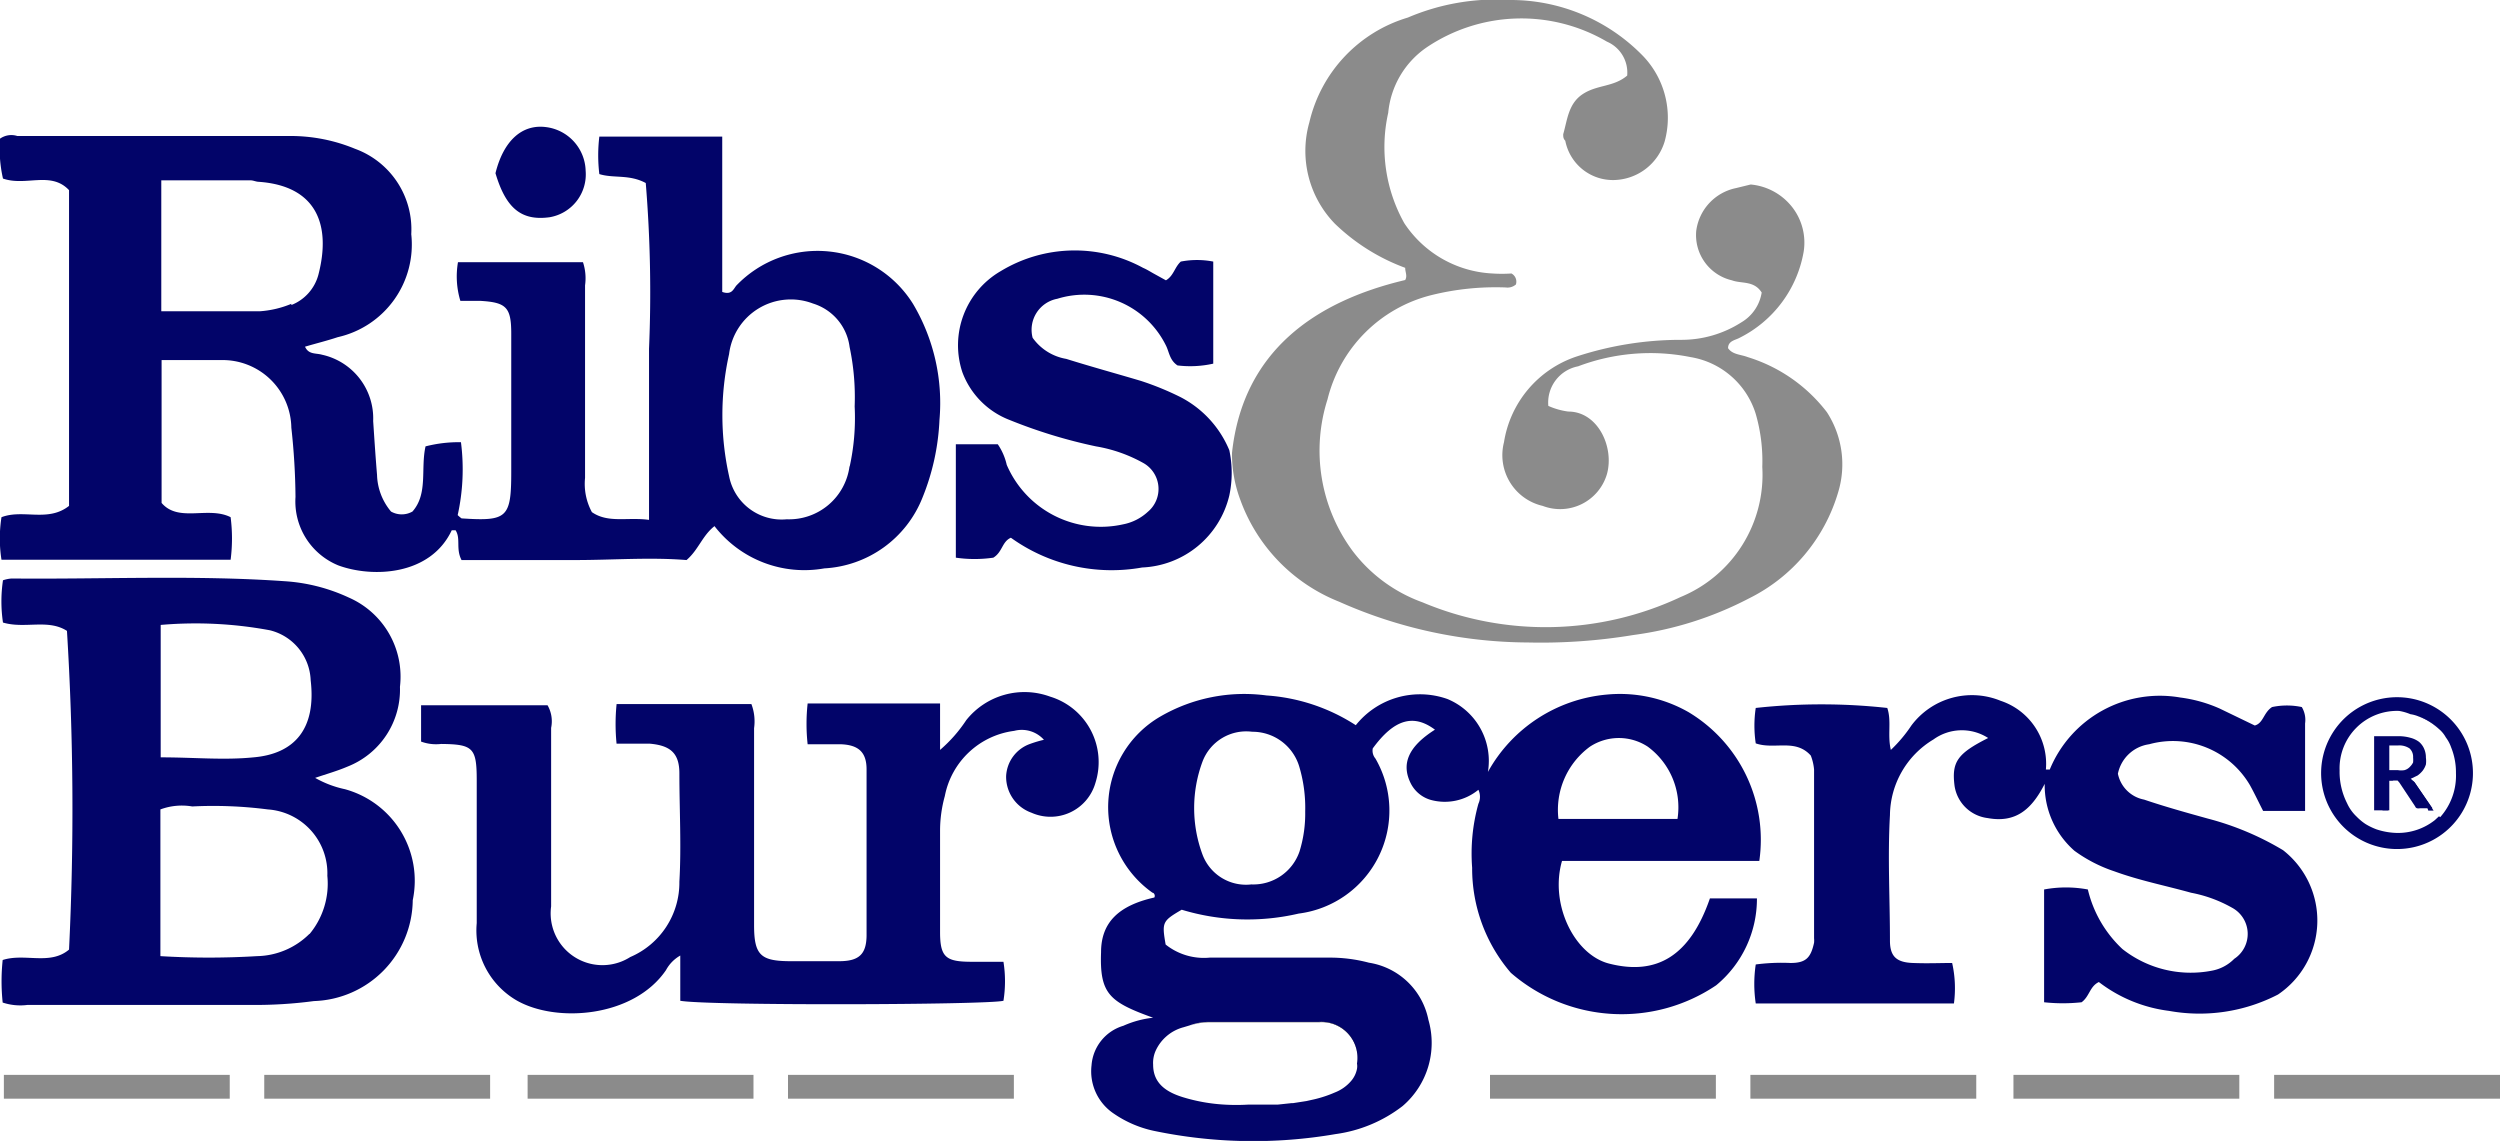 <svg xmlns="http://www.w3.org/2000/svg" width="84.01" height="38.34" viewBox="0 0 84.01 38.34"><defs><style>.cls-1{fill:#020469;}.cls-2{fill:#8b8b8b;}</style></defs><g id="Layer_2" data-name="Layer 2"><g id="Layer_1-2" data-name="Layer 1"><path class="cls-1" d="M30.68,10.21a3.78,3.78,0,0,0-5.94-.61c-.1.13-.16.32-.47.21V4.59H20.14a5.27,5.27,0,0,0,0,1.26c.48.15,1,0,1.56.3a44.88,44.88,0,0,1,.11,5.57c0,1.9,0,3.81,0,5.75-.72-.1-1.37.12-1.92-.26a2,2,0,0,1-.23-1.15c0-2.16,0-4.31,0-6.47a1.72,1.72,0,0,0-.07-.78h-4.2a2.84,2.84,0,0,0,.08,1.3h.66c.88.05,1.05.21,1.05,1.1,0,1.55,0,3.1,0,4.65s-.14,1.66-1.67,1.56c0,0-.07-.05-.13-.11a7.13,7.13,0,0,0,.11-2.45A4.49,4.49,0,0,0,14.3,15c-.17.75.09,1.59-.44,2.19a.73.73,0,0,1-.72,0,2,2,0,0,1-.47-1.23c-.05-.6-.09-1.21-.13-1.81a2.19,2.19,0,0,0-1.72-2.23c-.21-.06-.45,0-.57-.27.37-.11.74-.2,1.1-.32a3.19,3.19,0,0,0,2.47-3.46A2.88,2.88,0,0,0,11.93,5a5.66,5.66,0,0,0-2.19-.43H.58A.66.66,0,0,0,0,4.66,4.55,4.55,0,0,0,.1,6c.77.27,1.61-.26,2.22.39V17c-.71.56-1.54.1-2.27.38a4.58,4.58,0,0,0,0,1.43h7.7a5.62,5.62,0,0,0,0-1.43C7,17,6,17.57,5.43,16.9V12.1c.7,0,1.36,0,2,0a2.31,2.31,0,0,1,2.36,2.27,22.76,22.76,0,0,1,.14,2.33A2.32,2.32,0,0,0,11.37,19c1.14.42,3.09.35,3.81-1.18,0,0,.09,0,.13,0,.18.28,0,.62.2,1,1.24,0,2.52,0,3.81,0s2.52-.1,3.75,0c.4-.34.53-.82.94-1.14A3.82,3.82,0,0,0,27.7,19.1,3.77,3.77,0,0,0,31,16.72a7.83,7.83,0,0,0,.57-2.61A6.52,6.52,0,0,0,30.68,10.21Zm-20.89,0a3.34,3.34,0,0,1-1.06.25c-.92,0-1.83,0-2.75,0-.17,0-.33,0-.56,0V6.06h3c.09,0,.19.05.28.05,1.95.14,2.43,1.46,2,3.12A1.51,1.51,0,0,1,9.79,10.25Zm18.76,5.44a2.05,2.05,0,0,1-2.11,1.8A1.8,1.8,0,0,1,24.5,16a9.45,9.45,0,0,1,0-4.1,2.09,2.09,0,0,1,2.82-1.7,1.76,1.76,0,0,1,1.23,1.46,8.16,8.16,0,0,1,.17,2A7.6,7.6,0,0,1,28.55,15.69Z"/><path class="cls-2" d="M41.67,16.77A5.81,5.81,0,0,0,45,20.22a15.76,15.76,0,0,0,6.35,1.37,18.94,18.94,0,0,0,3.53-.25,11.71,11.71,0,0,0,3.89-1.23,5.81,5.81,0,0,0,3-3.57,3.22,3.22,0,0,0-.38-2.69A5.32,5.32,0,0,0,58.73,12c-.23-.09-.51-.08-.66-.3,0-.25.25-.27.39-.35a4,4,0,0,0,2.15-2.89,1.94,1.94,0,0,0-.37-1.48,2,2,0,0,0-1.41-.78l-.49.12A1.69,1.69,0,0,0,57,7.76a1.56,1.56,0,0,0,1.2,1.66c.32.12.74,0,1,.41a1.42,1.42,0,0,1-.68,1,3.73,3.73,0,0,1-2,.59,11.25,11.25,0,0,0-3.54.56,3.63,3.63,0,0,0-2.44,2.88A1.75,1.75,0,0,0,51.84,17,1.64,1.64,0,0,0,54,15.93c.25-.9-.3-2.1-1.3-2.1a2.41,2.41,0,0,1-.67-.19,1.24,1.24,0,0,1,1-1.33A6.86,6.86,0,0,1,56.81,12,2.76,2.76,0,0,1,59,13.91a5.69,5.69,0,0,1,.22,1.78,4.44,4.44,0,0,1-2.74,4.37,10.67,10.67,0,0,1-8.68.18,5.12,5.12,0,0,1-2.35-1.73,5.67,5.67,0,0,1-.84-5.09,4.79,4.79,0,0,1,3.48-3.5,8.94,8.94,0,0,1,2.51-.26.43.43,0,0,0,.34-.1.31.31,0,0,0-.15-.37,4.7,4.7,0,0,1-.64,0A3.77,3.77,0,0,1,47.19,7.5a5.24,5.24,0,0,1-.54-3.71A3,3,0,0,1,47.93,1.6,5.69,5.69,0,0,1,54,1.4a1.13,1.13,0,0,1,.68,1.14c-.46.39-1,.3-1.49.62s-.52.87-.66,1.35c0,.08,0,.15.07.22a1.63,1.63,0,0,0,1.64,1.32,1.82,1.82,0,0,0,1.7-1.3,3,3,0,0,0-.72-2.86A6.2,6.2,0,0,0,50.76,0a7.54,7.54,0,0,0-3.45.59A4.81,4.81,0,0,0,44,4.11a3.51,3.51,0,0,0,.86,3.41A6.77,6.77,0,0,0,47.22,9c0,.15.08.27,0,.41-3,.71-5.45,2.37-5.82,5.81A4.36,4.36,0,0,0,41.67,16.77Z"/><path class="cls-1" d="M41.31,16.65a3.15,3.15,0,0,1-2.93,2.42,5.8,5.8,0,0,1-4.41-1c-.3.13-.28.48-.59.67a4.4,4.4,0,0,1-1.26,0V14.93h1.41a2,2,0,0,1,.3.69,3.44,3.44,0,0,0,3.91,2,1.69,1.69,0,0,0,.83-.42,1,1,0,0,0-.13-1.63A4.94,4.94,0,0,0,36.83,15a17.17,17.17,0,0,1-2.91-.89,2.74,2.74,0,0,1-1.58-1.6,2.88,2.88,0,0,1,1.29-3.4A4.8,4.8,0,0,1,38.41,9c.14.06.26.14.39.21l.38.21c.26-.15.29-.44.5-.63a2.87,2.87,0,0,1,1.09,0v3.43a3.53,3.53,0,0,1-1.2.06c-.26-.17-.28-.44-.38-.65a3.06,3.06,0,0,0-3.66-1.59,1.06,1.06,0,0,0-.83,1.31,1.74,1.74,0,0,0,1.13.71c.83.26,1.67.49,2.51.74a9.68,9.68,0,0,1,1.34.55,3.53,3.53,0,0,1,1.63,1.78A3.66,3.66,0,0,1,41.31,16.65Z"/><path class="cls-1" d="M59.12,28.93a5,5,0,0,0-2.38-5A4.65,4.65,0,0,0,54,23.34a5.08,5.08,0,0,0-4,2.6,2.25,2.25,0,0,0-1.36-2.45,2.76,2.76,0,0,0-3.08.88,6.3,6.3,0,0,0-3-1,5.62,5.62,0,0,0-3.57.71A3.52,3.52,0,0,0,38.73,30c.05,0,.1.09.06.16C37.59,30.43,37,31,37,32c-.05,1.4.28,1.67,1.75,2.2a3.29,3.29,0,0,0-1,.27,1.5,1.5,0,0,0-1.07,1.33,1.71,1.71,0,0,0,.76,1.63,3.75,3.75,0,0,0,1.33.57,16.31,16.31,0,0,0,6.11.11,4.72,4.72,0,0,0,2.25-.94A2.79,2.79,0,0,0,48,34.27a2.42,2.42,0,0,0-2-1.92,5.1,5.1,0,0,0-1.35-.17h-4a2.06,2.06,0,0,1-1.48-.44c-.13-.75-.11-.79.54-1.17a7.6,7.6,0,0,0,3.93.13,3.49,3.49,0,0,0,2.58-5.21.41.41,0,0,1-.09-.34c.73-1,1.38-1.16,2.09-.63-.9.57-1.15,1.16-.8,1.83a1.09,1.09,0,0,0,.66.53,1.78,1.78,0,0,0,1.6-.34.55.55,0,0,1,0,.47,6.23,6.23,0,0,0-.21,2.15,5.38,5.38,0,0,0,1.3,3.53,5.68,5.68,0,0,0,6.9.42,3.77,3.77,0,0,0,1.37-2.92H57.46c-.67,1.94-1.79,2.6-3.39,2.19-1.17-.3-2-2-1.58-3.45ZM39.77,34.52l.2-.06a1.91,1.91,0,0,1,.64-.12c1.24,0,2.47,0,3.72,0a1.21,1.21,0,0,1,1.27,1.4.48.48,0,0,1,0,.18.88.88,0,0,1-.21.42,1.37,1.37,0,0,1-.53.37,4,4,0,0,1-.69.23L43.9,37l-.45.07H43.4l-.47.05c-.28,0-.57,0-1,0a6.65,6.65,0,0,1-.77,0,5.89,5.89,0,0,1-1.41-.25c-.55-.17-1-.46-1-1.09a1,1,0,0,1,.08-.46A1.43,1.43,0,0,1,39.77,34.52Zm3.9-5.91a1.64,1.64,0,0,1-1.62,1.11,1.56,1.56,0,0,1-1.64-1,4.49,4.49,0,0,1,0-3.13,1.57,1.57,0,0,1,1.67-1,1.64,1.64,0,0,1,1.58,1.17,4.83,4.83,0,0,1,.2,1.51A4.3,4.3,0,0,1,43.67,28.61Zm9.76-3.52a1.77,1.77,0,0,1,1.94,0,2.53,2.53,0,0,1,1,2.43h-4A2.63,2.63,0,0,1,53.43,25.09Z"/><path class="cls-1" d="M20.72,25a6.65,6.65,0,0,1,0-1.34h4.53a1.64,1.64,0,0,1,.09.81v6.62c0,1,.22,1.2,1.18,1.21H28.2c.66,0,.91-.23.92-.85,0-1.86,0-3.74,0-5.6,0-.58-.28-.82-.87-.84-.36,0-.72,0-1.11,0a6.3,6.3,0,0,1,0-1.37h4.45v1.56a4.79,4.79,0,0,0,.88-1,2.5,2.5,0,0,1,2.82-.79,2.3,2.3,0,0,1,1.52,2.9,1.57,1.57,0,0,1-2.15,1,1.28,1.28,0,0,1-.85-1.23A1.21,1.21,0,0,1,34.61,25a4,4,0,0,1,.47-.14,1,1,0,0,0-1-.3,2.73,2.73,0,0,0-2.33,2.19,4.37,4.37,0,0,0-.16,1.15c0,1.14,0,2.28,0,3.42,0,.86.2,1,1.08,1h1.05a4.15,4.15,0,0,1,0,1.31c-.54.14-9.92.17-10.86,0V32.11a1.24,1.24,0,0,0-.48.49c-1.09,1.6-3.72,1.79-5.05,1a2.72,2.72,0,0,1-1.31-2.58c0-1.6,0-3.21,0-4.8,0-1.09-.12-1.21-1.2-1.22a1.45,1.45,0,0,1-.67-.08V23.7h4.25a1.08,1.08,0,0,1,.12.76v6a1.74,1.74,0,0,0,2.66,1.7,2.72,2.72,0,0,0,1.65-2.53c.07-1.21,0-2.42,0-3.64,0-.67-.29-.94-1-1H20.72Z"/><path class="cls-1" d="M11.59,26.52a3.48,3.48,0,0,1-1-.38c.38-.13.74-.23,1.09-.38a2.78,2.78,0,0,0,1.76-2.68,2.9,2.9,0,0,0-1.72-3,6,6,0,0,0-2.17-.55c-3-.21-6.11-.06-9.16-.09a1.15,1.15,0,0,0-.29.06,4.83,4.83,0,0,0,0,1.42c.74.22,1.51-.13,2.15.28a97.35,97.35,0,0,1,.07,10.71c-.64.54-1.48.11-2.23.35a6.83,6.83,0,0,0,0,1.43,1.88,1.88,0,0,0,.83.08H8.44a14.94,14.94,0,0,0,2.11-.13,3.43,3.43,0,0,0,3.32-3.39A3.19,3.19,0,0,0,11.59,26.52ZM5.4,21a13.61,13.61,0,0,1,3.67.18,1.8,1.8,0,0,1,1.37,1.68c.19,1.62-.53,2.47-1.92,2.59-1,.1-2,0-3.12,0Zm5,10.38a2.56,2.56,0,0,1-1.76.75,27.06,27.06,0,0,1-3.25,0V27.2a2.07,2.07,0,0,1,1.07-.1A14.29,14.29,0,0,1,9,27.2a2.15,2.15,0,0,1,2,2.23A2.65,2.65,0,0,1,10.4,31.39Z"/><path class="cls-1" d="M71.17,26a1.11,1.11,0,0,0,.88.87c.71.24,1.43.44,2.15.64a9.63,9.63,0,0,1,2.52,1.06,3,3,0,0,1-.17,4.85,5.74,5.74,0,0,1-3.66.55A4.86,4.86,0,0,1,70.53,33c-.31.15-.31.48-.58.68a5.83,5.83,0,0,1-1.26,0V29.89a4,4,0,0,1,1.47,0,4,4,0,0,0,1.16,2,3.71,3.71,0,0,0,3,.73,1.41,1.41,0,0,0,.76-.4A1,1,0,0,0,75,30.5,4.47,4.47,0,0,0,73.63,30c-.86-.24-1.73-.41-2.58-.72a4.87,4.87,0,0,1-1.34-.69,2.93,2.93,0,0,1-1-2.25c-.45.89-1,1.32-1.92,1.15a1.28,1.28,0,0,1-1.11-1.09c-.1-.8.1-1.08,1.13-1.6a1.63,1.63,0,0,0-1.84.05,3,3,0,0,0-1.46,2.54c-.08,1.4,0,2.82,0,4.22,0,.54.23.73.77.75s.86,0,1.32,0a3.88,3.88,0,0,1,.06,1.36H59a4.42,4.42,0,0,1,0-1.31,6.63,6.63,0,0,1,1.17-.05c.52,0,.68-.18.79-.68a.77.77,0,0,0,0-.15c0-1.89,0-3.78,0-5.67a1.7,1.7,0,0,0-.11-.47c-.52-.58-1.22-.19-1.85-.41a4,4,0,0,1,0-1.19,20.27,20.27,0,0,1,4.42,0c.15.44,0,.91.12,1.41a4.77,4.77,0,0,0,.69-.82,2.54,2.54,0,0,1,3-.83,2.23,2.23,0,0,1,1.52,2.31c.06,0,.12,0,.13,0a4,4,0,0,1,4.39-2.42,4.73,4.73,0,0,1,1.32.37l1.18.57c.29-.08.29-.43.58-.62a2.41,2.41,0,0,1,1,0,.84.84,0,0,1,.11.55v2.94H76.05c-.14-.27-.28-.57-.44-.86a3,3,0,0,0-3.39-1.38A1.25,1.25,0,0,0,71.17,26Z"/><path class="cls-1" d="M16.65,5.82c.27-1.09.89-1.65,1.69-1.55a1.52,1.52,0,0,1,1.34,1.47A1.46,1.46,0,0,1,18.47,7.3C17.52,7.43,17,7,16.65,5.82Z"/><path d="M45.61,35.75a.58.58,0,0,1,0,.18.48.48,0,0,0,0-.18,1.21,1.21,0,0,0-1.27-1.4c-1.25,0-2.48,0-3.72,0a1.91,1.91,0,0,0-.64.12,1.79,1.79,0,0,1,.65-.13c1.24,0,2.47,0,3.71,0A1.21,1.21,0,0,1,45.61,35.75Z"/><rect class="cls-2" x="0.13" y="36.12" width="7.59" height="0.8"/><rect class="cls-2" x="8.88" y="36.12" width="7.59" height="0.8"/><rect class="cls-2" x="17.73" y="36.12" width="7.59" height="0.8"/><rect class="cls-2" x="26.48" y="36.12" width="7.59" height="0.8"/><path class="cls-1" d="M80.62,23.43a2.55,2.55,0,0,0-.14,5.1,2.55,2.55,0,1,0,.14-5.1Zm1.34,4-.14.13a2,2,0,0,1-1.28.43,2.35,2.35,0,0,1-.68-.12,2.12,2.12,0,0,1-.37-.18,1.81,1.81,0,0,1-.3-.25,1.42,1.42,0,0,1-.32-.45,2.33,2.33,0,0,1-.25-1.1,1.93,1.93,0,0,1,2-2A1.72,1.72,0,0,1,81,24a1.11,1.11,0,0,1,.26.07,2,2,0,0,1,.7.43,1,1,0,0,1,.23.28h0a1.22,1.22,0,0,1,.18.34,2.24,2.24,0,0,1,.16.86A2.09,2.09,0,0,1,82,27.46Z"/><path class="cls-1" d="M81.09,26.24h0c.07.37.4.63.51,1h.18l-.62-.92A.27.27,0,0,0,81.09,26.24Zm.16-2.18a2,2,0,0,1,.7.43A1.68,1.68,0,0,0,81.25,24.06Zm-1.19,3.17h.23v-1h.14a.56.56,0,0,0-.22-.09C80,26.53,80.17,26.93,80.06,27.23Z"/><path class="cls-1" d="M81.16,26.32a.8.8,0,0,0-.15-.15l.23-.11a.87.87,0,0,0,.17-.16.7.7,0,0,0,.11-.21.85.85,0,0,0,0-.23.73.73,0,0,0-.06-.3.63.63,0,0,0-.17-.23.83.83,0,0,0-.3-.14,1.44,1.44,0,0,0-.44-.05h-.77v2.49h.47v-1h.32l.06.07.53.8a.09.09,0,0,0,.06.06.19.19,0,0,0,.1,0h.42Zm-.36-.44a.65.65,0,0,1-.22,0h-.29v-.83h.3a.61.61,0,0,1,.38.1.38.38,0,0,1,.12.3,1,1,0,0,1,0,.17.5.5,0,0,1-.1.14A.39.39,0,0,1,80.8,25.88Z"/><rect class="cls-2" x="50.07" y="36.12" width="7.59" height="0.8"/><rect class="cls-2" x="58.82" y="36.12" width="7.59" height="0.8"/><rect class="cls-2" x="67.66" y="36.12" width="7.59" height="0.8"/><rect class="cls-2" x="76.42" y="36.12" width="7.59" height="0.8"/></g></g></svg>
